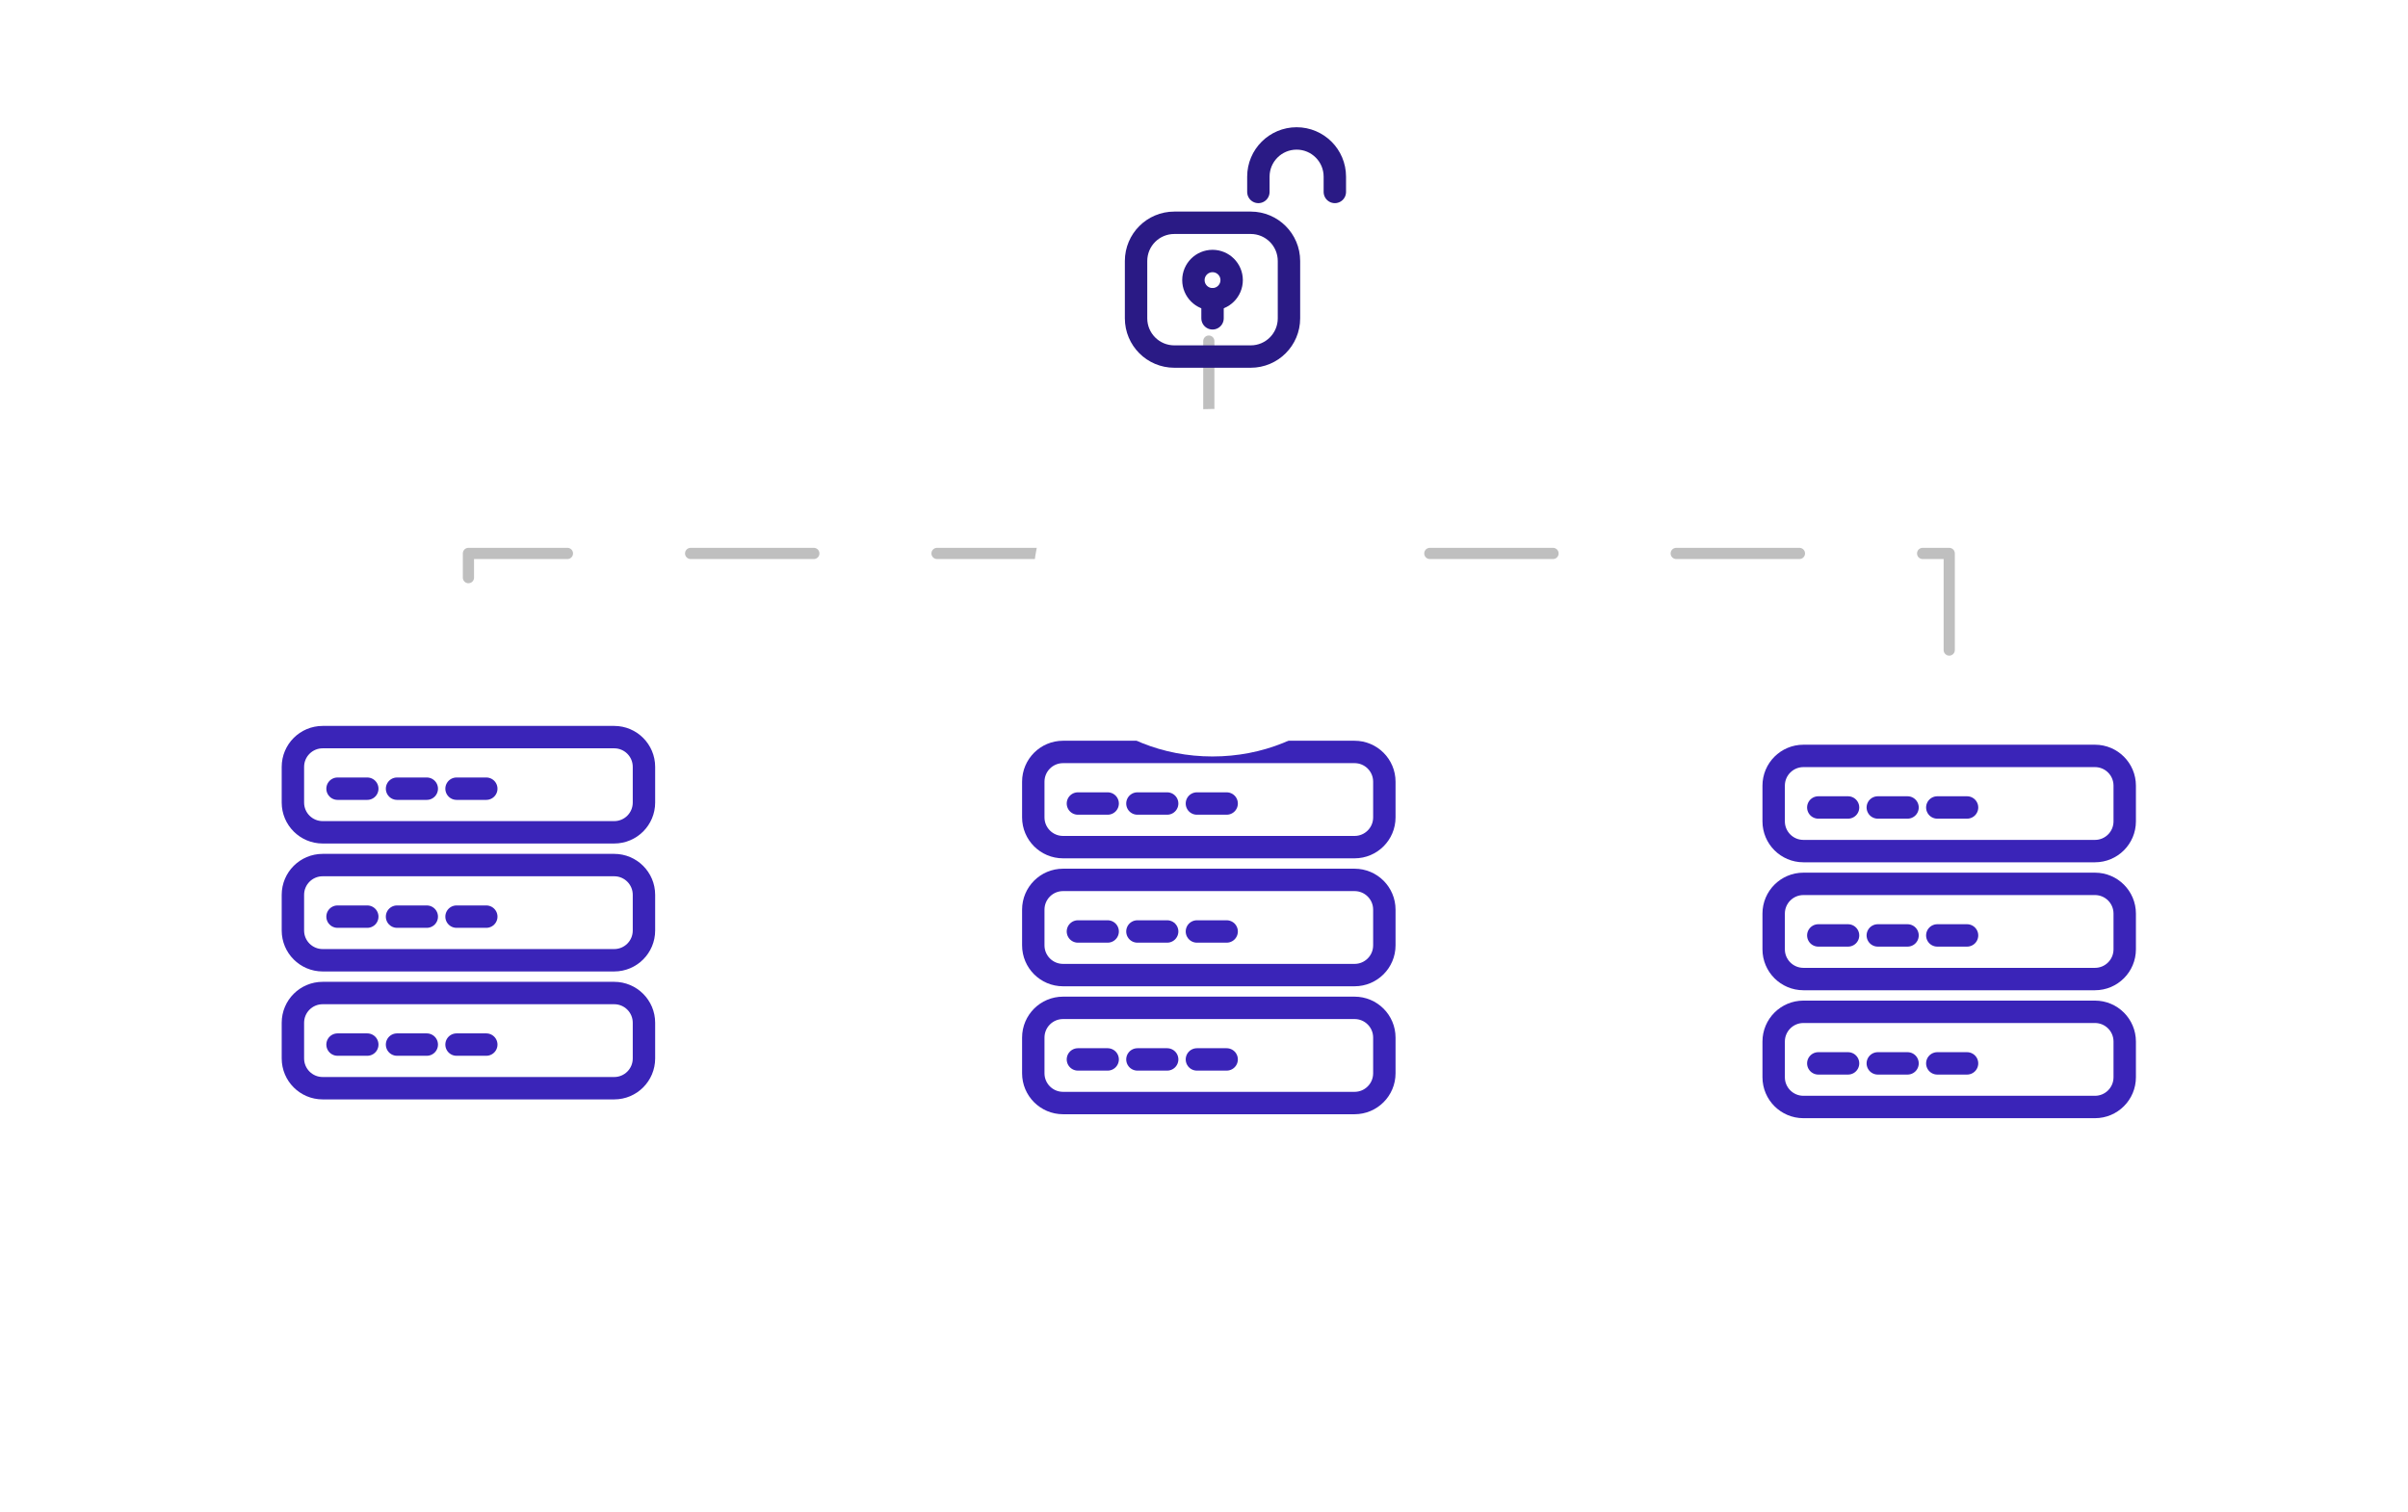 <?xml version="1.0" encoding="UTF-8"?> <svg xmlns="http://www.w3.org/2000/svg" width="215" height="135" viewBox="0 0 215 135" fill="none"><rect width="214" height="134" transform="translate(0.93 0.5)" fill="white"></rect><g filter="url(#filter0_dd_2307_38275)"><path fill-rule="evenodd" clip-rule="evenodd" d="M149.383 98.647C149.383 100.857 151.174 102.647 153.383 102.647L165.818 102.647H194.691C196.9 102.647 198.691 100.857 198.691 98.647V60.051C198.691 57.842 196.9 56.051 194.691 56.051H153.383C151.174 56.051 149.383 57.842 149.383 60.051V98.647Z" fill="white"></path></g><g filter="url(#filter1_dd_2307_38275)"><path fill-rule="evenodd" clip-rule="evenodd" d="M83.277 100.351C83.277 102.56 85.068 104.351 87.277 104.351L99.713 104.351H128.585C130.794 104.351 132.585 102.56 132.585 100.351V61.755C132.585 59.545 130.794 57.755 128.585 57.755H87.277C85.068 57.755 83.277 59.545 83.277 61.755V100.351Z" fill="white"></path></g><g filter="url(#filter2_dd_2307_38275)"><path fill-rule="evenodd" clip-rule="evenodd" d="M17.172 100.351C17.172 102.56 18.963 104.351 21.172 104.351L33.607 104.351H62.48C64.689 104.351 66.48 102.56 66.48 100.351V61.755C66.48 59.545 64.689 57.755 62.48 57.755H21.172C18.963 57.755 17.172 59.545 17.172 61.755V100.351Z" fill="white"></path></g><path d="M107.93 30.459V58.046" stroke="#BFBFBF" stroke-miterlimit="22.926" stroke-linecap="round" stroke-linejoin="round" stroke-dasharray="11 11"></path><path d="M174.038 58.046V49.421H41.824V58.046" stroke="#BFBFBF" stroke-miterlimit="22.926" stroke-linecap="round" stroke-linejoin="round" stroke-dasharray="11 11"></path><g clip-path="url(#clip0_2307_38275)"><path d="M57.496 94.519C57.496 95.987 56.307 97.176 54.84 97.176H28.809C27.342 97.176 26.152 95.987 26.152 94.519V91.332C26.152 89.865 27.342 88.676 28.809 88.676H54.84C56.307 88.676 57.496 89.865 57.496 91.332V94.519Z" stroke="#3A24B8" stroke-width="2" stroke-miterlimit="10" stroke-linecap="round" stroke-linejoin="round"></path><path d="M30.137 93.28H32.793" stroke="#3A24B8" stroke-width="2" stroke-miterlimit="10" stroke-linecap="round" stroke-linejoin="round"></path><path d="M35.449 93.28H38.105" stroke="#3A24B8" stroke-width="2" stroke-miterlimit="10" stroke-linecap="round" stroke-linejoin="round"></path><path d="M40.762 93.28H43.418" stroke="#3A24B8" stroke-width="2" stroke-miterlimit="10" stroke-linecap="round" stroke-linejoin="round"></path><path d="M57.496 83.094C57.496 84.561 56.307 85.75 54.84 85.75H28.809C27.342 85.75 26.152 84.561 26.152 83.094V79.906C26.152 78.439 27.342 77.25 28.809 77.25H54.84C56.307 77.25 57.496 78.439 57.496 79.906V83.094Z" stroke="#3A24B8" stroke-width="2" stroke-miterlimit="10" stroke-linecap="round" stroke-linejoin="round"></path><path d="M30.137 81.855H32.793" stroke="#3A24B8" stroke-width="2" stroke-miterlimit="10" stroke-linecap="round" stroke-linejoin="round"></path><path d="M35.449 81.855H38.105" stroke="#3A24B8" stroke-width="2" stroke-miterlimit="10" stroke-linecap="round" stroke-linejoin="round"></path><path d="M40.762 81.855H43.418" stroke="#3A24B8" stroke-width="2" stroke-miterlimit="10" stroke-linecap="round" stroke-linejoin="round"></path><path d="M57.496 71.668C57.496 73.135 56.307 74.324 54.84 74.324H28.809C27.342 74.324 26.152 73.135 26.152 71.668V68.481C26.152 67.013 27.342 65.824 28.809 65.824H54.84C56.307 65.824 57.496 67.013 57.496 68.481V71.668Z" stroke="#3A24B8" stroke-width="2" stroke-miterlimit="10" stroke-linecap="round" stroke-linejoin="round"></path><path d="M30.137 70.429H32.793" stroke="#3A24B8" stroke-width="2" stroke-miterlimit="10" stroke-linecap="round" stroke-linejoin="round"></path><path d="M35.449 70.429H38.105" stroke="#3A24B8" stroke-width="2" stroke-miterlimit="10" stroke-linecap="round" stroke-linejoin="round"></path><path d="M40.762 70.429H43.418" stroke="#3A24B8" stroke-width="2" stroke-miterlimit="10" stroke-linecap="round" stroke-linejoin="round"></path></g><g clip-path="url(#clip1_2307_38275)"><path d="M123.602 95.844C123.602 97.311 122.412 98.5 120.945 98.5H94.914C93.447 98.5 92.258 97.311 92.258 95.844V92.656C92.258 91.189 93.447 90 94.914 90H120.945C122.412 90 123.602 91.189 123.602 92.656V95.844Z" stroke="#3A24B8" stroke-width="2" stroke-miterlimit="10" stroke-linecap="round" stroke-linejoin="round"></path><path d="M96.242 94.605H98.898" stroke="#3A24B8" stroke-width="2" stroke-miterlimit="10" stroke-linecap="round" stroke-linejoin="round"></path><path d="M101.555 94.605H104.211" stroke="#3A24B8" stroke-width="2" stroke-miterlimit="10" stroke-linecap="round" stroke-linejoin="round"></path><path d="M106.867 94.605H109.523" stroke="#3A24B8" stroke-width="2" stroke-miterlimit="10" stroke-linecap="round" stroke-linejoin="round"></path><path d="M123.602 84.418C123.602 85.885 122.412 87.074 120.945 87.074H94.914C93.447 87.074 92.258 85.885 92.258 84.418V81.231C92.258 79.763 93.447 78.574 94.914 78.574H120.945C122.412 78.574 123.602 79.763 123.602 81.231V84.418Z" stroke="#3A24B8" stroke-width="2" stroke-miterlimit="10" stroke-linecap="round" stroke-linejoin="round"></path><path d="M96.242 83.179H98.898" stroke="#3A24B8" stroke-width="2" stroke-miterlimit="10" stroke-linecap="round" stroke-linejoin="round"></path><path d="M101.555 83.179H104.211" stroke="#3A24B8" stroke-width="2" stroke-miterlimit="10" stroke-linecap="round" stroke-linejoin="round"></path><path d="M106.867 83.179H109.523" stroke="#3A24B8" stroke-width="2" stroke-miterlimit="10" stroke-linecap="round" stroke-linejoin="round"></path><path d="M123.602 72.992C123.602 74.459 122.412 75.648 120.945 75.648H94.914C93.447 75.648 92.258 74.459 92.258 72.992V69.805C92.258 68.338 93.447 67.148 94.914 67.148H120.945C122.412 67.148 123.602 68.338 123.602 69.805V72.992Z" stroke="#3A24B8" stroke-width="2" stroke-miterlimit="10" stroke-linecap="round" stroke-linejoin="round"></path><path d="M96.242 71.753H98.898" stroke="#3A24B8" stroke-width="2" stroke-miterlimit="10" stroke-linecap="round" stroke-linejoin="round"></path><path d="M101.555 71.753H104.211" stroke="#3A24B8" stroke-width="2" stroke-miterlimit="10" stroke-linecap="round" stroke-linejoin="round"></path><path d="M106.867 71.753H109.523" stroke="#3A24B8" stroke-width="2" stroke-miterlimit="10" stroke-linecap="round" stroke-linejoin="round"></path></g><g clip-path="url(#clip2_2307_38275)"><path d="M189.707 96.197C189.707 97.664 188.518 98.853 187.051 98.853H161.02C159.553 98.853 158.363 97.664 158.363 96.197V93.01C158.363 91.543 159.553 90.353 161.02 90.353H187.051C188.518 90.353 189.707 91.543 189.707 93.01V96.197Z" stroke="#3A24B8" stroke-width="2" stroke-miterlimit="10" stroke-linecap="round" stroke-linejoin="round"></path><path d="M162.348 94.958H165.004" stroke="#3A24B8" stroke-width="2" stroke-miterlimit="10" stroke-linecap="round" stroke-linejoin="round"></path><path d="M167.66 94.958H170.316" stroke="#3A24B8" stroke-width="2" stroke-miterlimit="10" stroke-linecap="round" stroke-linejoin="round"></path><path d="M172.973 94.958H175.629" stroke="#3A24B8" stroke-width="2" stroke-miterlimit="10" stroke-linecap="round" stroke-linejoin="round"></path><path d="M189.707 84.772C189.707 86.239 188.518 87.428 187.051 87.428H161.02C159.553 87.428 158.363 86.239 158.363 84.772V81.584C158.363 80.117 159.553 78.928 161.02 78.928H187.051C188.518 78.928 189.707 80.117 189.707 81.584V84.772Z" stroke="#3A24B8" stroke-width="2" stroke-miterlimit="10" stroke-linecap="round" stroke-linejoin="round"></path><path d="M162.348 83.532H165.004" stroke="#3A24B8" stroke-width="2" stroke-miterlimit="10" stroke-linecap="round" stroke-linejoin="round"></path><path d="M167.66 83.532H170.316" stroke="#3A24B8" stroke-width="2" stroke-miterlimit="10" stroke-linecap="round" stroke-linejoin="round"></path><path d="M172.973 83.532H175.629" stroke="#3A24B8" stroke-width="2" stroke-miterlimit="10" stroke-linecap="round" stroke-linejoin="round"></path><path d="M189.707 73.346C189.707 74.813 188.518 76.002 187.051 76.002H161.02C159.553 76.002 158.363 74.813 158.363 73.346V70.158C158.363 68.691 159.553 67.502 161.02 67.502H187.051C188.518 67.502 189.707 68.691 189.707 70.158V73.346Z" stroke="#3A24B8" stroke-width="2" stroke-miterlimit="10" stroke-linecap="round" stroke-linejoin="round"></path><path d="M162.348 72.106H165.004" stroke="#3A24B8" stroke-width="2" stroke-miterlimit="10" stroke-linecap="round" stroke-linejoin="round"></path><path d="M167.66 72.106H170.316" stroke="#3A24B8" stroke-width="2" stroke-miterlimit="10" stroke-linecap="round" stroke-linejoin="round"></path><path d="M172.973 72.106H175.629" stroke="#3A24B8" stroke-width="2" stroke-miterlimit="10" stroke-linecap="round" stroke-linejoin="round"></path></g><g filter="url(#filter3_dd_2307_38275)"><path d="M124.258 24.036C124.258 32.75 117.244 39.551 108.258 39.551C99.272 39.551 92.258 32.75 92.258 24.036C92.258 15.322 99.272 8.52 108.258 8.52C117.244 8.52 124.258 15.322 124.258 24.036Z" fill="white"></path></g><g clip-path="url(#clip3_2307_38275)"><path d="M111.673 31.84H104.847C102.962 31.84 101.434 30.312 101.434 28.427V23.307C101.434 21.422 102.962 19.894 104.847 19.894H111.673C113.558 19.894 115.086 21.422 115.086 23.307V28.427C115.086 30.312 113.558 31.84 111.673 31.84Z" stroke="#2A1A85" stroke-width="2" stroke-miterlimit="10" stroke-linecap="round" stroke-linejoin="round"></path><path d="M112.355 17.141V15.775C112.355 13.89 113.884 12.362 115.769 12.362C117.654 12.362 119.182 13.89 119.182 15.775V17.141" stroke="#2A1A85" stroke-width="2" stroke-miterlimit="10" stroke-linecap="round" stroke-linejoin="round"></path><path d="M108.262 28.426V26.719" stroke="#2A1A85" stroke-width="2" stroke-miterlimit="10" stroke-linecap="round" stroke-linejoin="round"></path><path d="M109.968 25.014C109.968 25.957 109.204 26.721 108.261 26.721C107.319 26.721 106.555 25.957 106.555 25.014C106.555 24.072 107.319 23.308 108.261 23.308C109.204 23.308 109.968 24.072 109.968 25.014Z" stroke="#2A1A85" stroke-width="2" stroke-miterlimit="10" stroke-linecap="round" stroke-linejoin="round"></path></g><defs><filter id="filter0_dd_2307_38275" x="137.383" y="56.052" width="73.309" height="70.596" filterUnits="userSpaceOnUse" color-interpolation-filters="sRGB"><feFlood flood-opacity="0" result="BackgroundImageFix"></feFlood><feColorMatrix in="SourceAlpha" type="matrix" values="0 0 0 0 0 0 0 0 0 0 0 0 0 0 0 0 0 0 127 0" result="hardAlpha"></feColorMatrix><feMorphology radius="2" operator="erode" in="SourceAlpha" result="effect1_dropShadow_2307_38275"></feMorphology><feOffset dy="4"></feOffset><feGaussianBlur stdDeviation="3"></feGaussianBlur><feColorMatrix type="matrix" values="0 0 0 0 0.063 0 0 0 0 0.094 0 0 0 0 0.157 0 0 0 0.05 0"></feColorMatrix><feBlend mode="normal" in2="BackgroundImageFix" result="effect1_dropShadow_2307_38275"></feBlend><feColorMatrix in="SourceAlpha" type="matrix" values="0 0 0 0 0 0 0 0 0 0 0 0 0 0 0 0 0 0 127 0" result="hardAlpha"></feColorMatrix><feMorphology radius="4" operator="erode" in="SourceAlpha" result="effect2_dropShadow_2307_38275"></feMorphology><feOffset dy="12"></feOffset><feGaussianBlur stdDeviation="8"></feGaussianBlur><feColorMatrix type="matrix" values="0 0 0 0 0.063 0 0 0 0 0.094 0 0 0 0 0.157 0 0 0 0.1 0"></feColorMatrix><feBlend mode="normal" in2="effect1_dropShadow_2307_38275" result="effect2_dropShadow_2307_38275"></feBlend><feBlend mode="normal" in="SourceGraphic" in2="effect2_dropShadow_2307_38275" result="shape"></feBlend></filter><filter id="filter1_dd_2307_38275" x="71.277" y="57.755" width="73.309" height="70.596" filterUnits="userSpaceOnUse" color-interpolation-filters="sRGB"><feFlood flood-opacity="0" result="BackgroundImageFix"></feFlood><feColorMatrix in="SourceAlpha" type="matrix" values="0 0 0 0 0 0 0 0 0 0 0 0 0 0 0 0 0 0 127 0" result="hardAlpha"></feColorMatrix><feMorphology radius="2" operator="erode" in="SourceAlpha" result="effect1_dropShadow_2307_38275"></feMorphology><feOffset dy="4"></feOffset><feGaussianBlur stdDeviation="3"></feGaussianBlur><feColorMatrix type="matrix" values="0 0 0 0 0.063 0 0 0 0 0.094 0 0 0 0 0.157 0 0 0 0.05 0"></feColorMatrix><feBlend mode="normal" in2="BackgroundImageFix" result="effect1_dropShadow_2307_38275"></feBlend><feColorMatrix in="SourceAlpha" type="matrix" values="0 0 0 0 0 0 0 0 0 0 0 0 0 0 0 0 0 0 127 0" result="hardAlpha"></feColorMatrix><feMorphology radius="4" operator="erode" in="SourceAlpha" result="effect2_dropShadow_2307_38275"></feMorphology><feOffset dy="12"></feOffset><feGaussianBlur stdDeviation="8"></feGaussianBlur><feColorMatrix type="matrix" values="0 0 0 0 0.063 0 0 0 0 0.094 0 0 0 0 0.157 0 0 0 0.1 0"></feColorMatrix><feBlend mode="normal" in2="effect1_dropShadow_2307_38275" result="effect2_dropShadow_2307_38275"></feBlend><feBlend mode="normal" in="SourceGraphic" in2="effect2_dropShadow_2307_38275" result="shape"></feBlend></filter><filter id="filter2_dd_2307_38275" x="5.172" y="57.755" width="73.309" height="70.596" filterUnits="userSpaceOnUse" color-interpolation-filters="sRGB"><feFlood flood-opacity="0" result="BackgroundImageFix"></feFlood><feColorMatrix in="SourceAlpha" type="matrix" values="0 0 0 0 0 0 0 0 0 0 0 0 0 0 0 0 0 0 127 0" result="hardAlpha"></feColorMatrix><feMorphology radius="2" operator="erode" in="SourceAlpha" result="effect1_dropShadow_2307_38275"></feMorphology><feOffset dy="4"></feOffset><feGaussianBlur stdDeviation="3"></feGaussianBlur><feColorMatrix type="matrix" values="0 0 0 0 0.063 0 0 0 0 0.094 0 0 0 0 0.157 0 0 0 0.05 0"></feColorMatrix><feBlend mode="normal" in2="BackgroundImageFix" result="effect1_dropShadow_2307_38275"></feBlend><feColorMatrix in="SourceAlpha" type="matrix" values="0 0 0 0 0 0 0 0 0 0 0 0 0 0 0 0 0 0 127 0" result="hardAlpha"></feColorMatrix><feMorphology radius="4" operator="erode" in="SourceAlpha" result="effect2_dropShadow_2307_38275"></feMorphology><feOffset dy="12"></feOffset><feGaussianBlur stdDeviation="8"></feGaussianBlur><feColorMatrix type="matrix" values="0 0 0 0 0.063 0 0 0 0 0.094 0 0 0 0 0.157 0 0 0 0.1 0"></feColorMatrix><feBlend mode="normal" in2="effect1_dropShadow_2307_38275" result="effect2_dropShadow_2307_38275"></feBlend><feBlend mode="normal" in="SourceGraphic" in2="effect2_dropShadow_2307_38275" result="shape"></feBlend></filter><filter id="filter3_dd_2307_38275" x="72.258" y="8.521" width="72" height="71.03" filterUnits="userSpaceOnUse" color-interpolation-filters="sRGB"><feFlood flood-opacity="0" result="BackgroundImageFix"></feFlood><feColorMatrix in="SourceAlpha" type="matrix" values="0 0 0 0 0 0 0 0 0 0 0 0 0 0 0 0 0 0 127 0" result="hardAlpha"></feColorMatrix><feMorphology radius="4" operator="erode" in="SourceAlpha" result="effect1_dropShadow_2307_38275"></feMorphology><feOffset dy="8"></feOffset><feGaussianBlur stdDeviation="4"></feGaussianBlur><feColorMatrix type="matrix" values="0 0 0 0 0.063 0 0 0 0 0.094 0 0 0 0 0.157 0 0 0 0.04 0"></feColorMatrix><feBlend mode="normal" in2="BackgroundImageFix" result="effect1_dropShadow_2307_38275"></feBlend><feColorMatrix in="SourceAlpha" type="matrix" values="0 0 0 0 0 0 0 0 0 0 0 0 0 0 0 0 0 0 127 0" result="hardAlpha"></feColorMatrix><feMorphology radius="4" operator="erode" in="SourceAlpha" result="effect2_dropShadow_2307_38275"></feMorphology><feOffset dy="20"></feOffset><feGaussianBlur stdDeviation="12"></feGaussianBlur><feColorMatrix type="matrix" values="0 0 0 0 0.063 0 0 0 0 0.094 0 0 0 0 0.157 0 0 0 0.1 0"></feColorMatrix><feBlend mode="normal" in2="effect1_dropShadow_2307_38275" result="effect2_dropShadow_2307_38275"></feBlend><feBlend mode="normal" in="SourceGraphic" in2="effect2_dropShadow_2307_38275" result="shape"></feBlend></filter><clipPath id="clip0_2307_38275"><rect width="34" height="34" fill="white" transform="translate(24.824 64.5)"></rect></clipPath><clipPath id="clip1_2307_38275"><rect width="34" height="34" fill="white" transform="translate(90.93 65.824)"></rect></clipPath><clipPath id="clip2_2307_38275"><rect width="34" height="34" fill="white" transform="translate(157.035 66.178)"></rect></clipPath><clipPath id="clip3_2307_38275"><rect width="26" height="22" fill="white" transform="translate(96.93 10.836)"></rect></clipPath></defs></svg> 